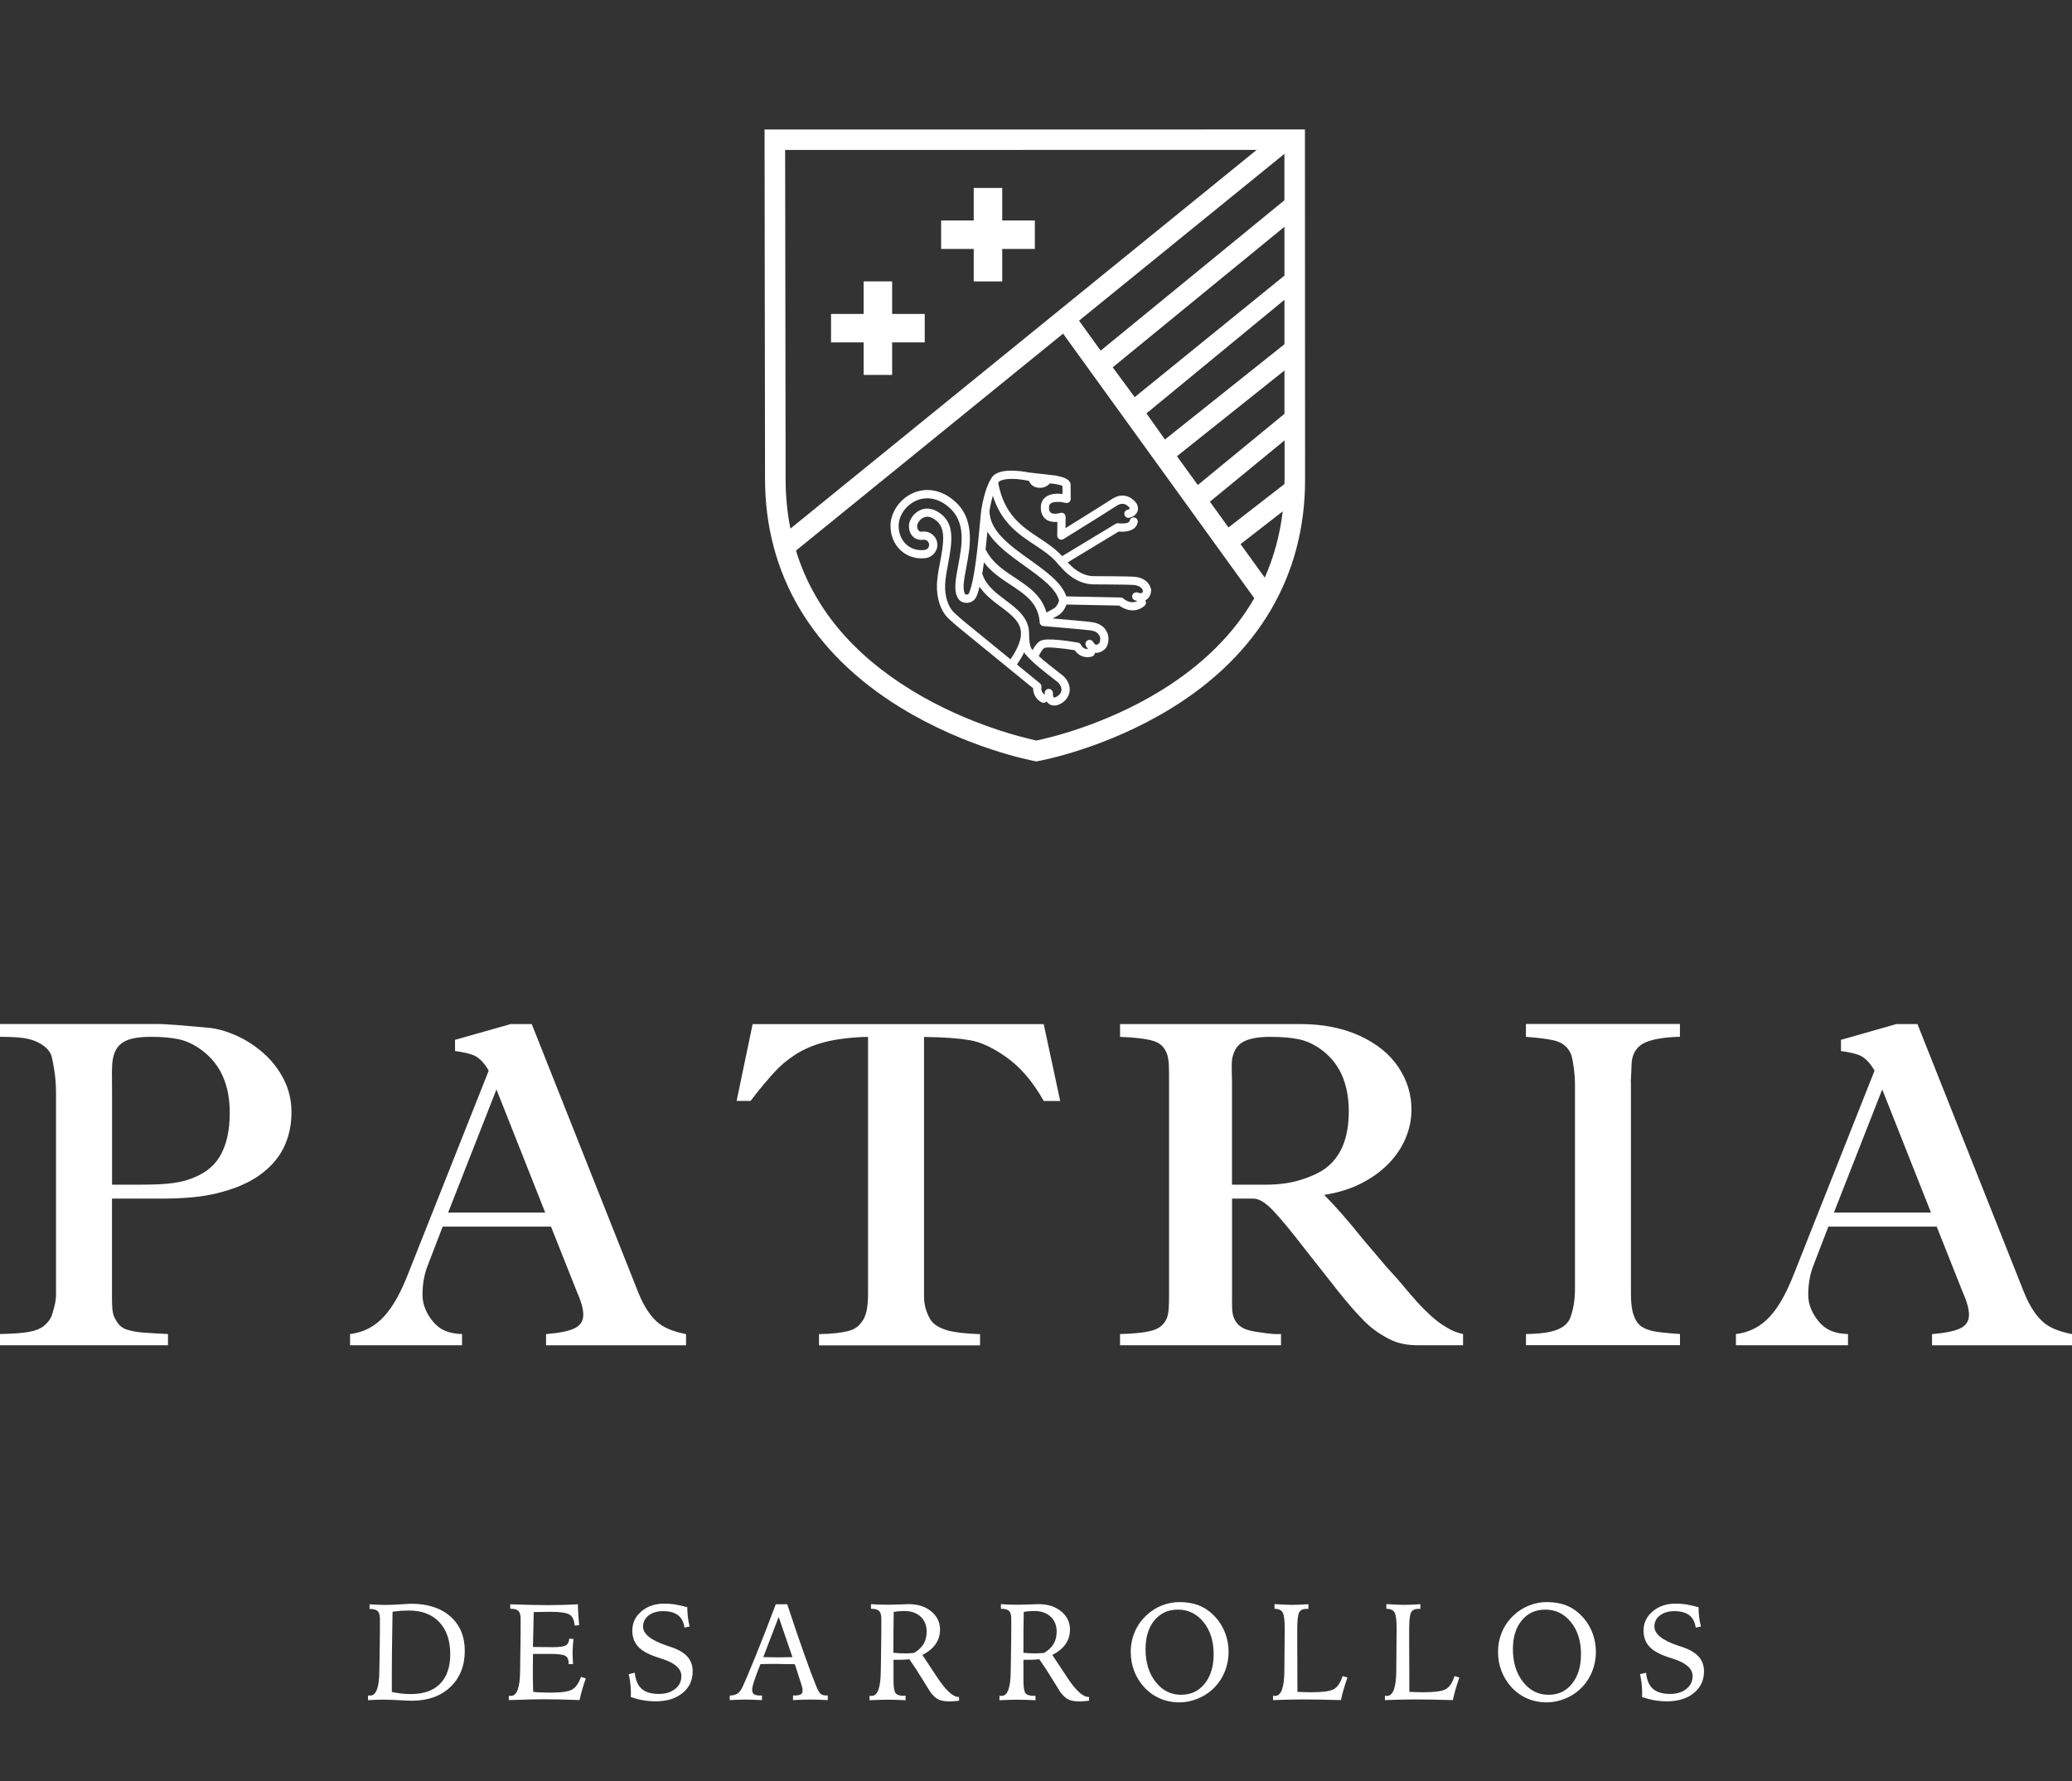 <svg width="164" height="141" viewBox="0 0 164 141" fill="none" xmlns="http://www.w3.org/2000/svg">
<rect x="0" y="0" width="164" height="141" fill="#333333" stroke="none"/>
<path d="M29.131 134.572V134.209H29.199C29.224 134.211 29.26 134.211 29.308 134.211C29.778 134.211 30.021 133.553 30.026 132.243C30.031 131.907 30.034 131.647 30.039 131.461L30.061 130.045C30.061 129.742 30.067 129.444 30.069 129.157C30.069 128.866 30.072 128.536 30.072 128.162C30.072 127.859 30.013 127.647 29.9 127.531C29.783 127.418 29.583 127.357 29.29 127.357H29.25V126.991C29.482 127.001 29.7 127.011 29.902 127.022C30.102 127.032 30.269 127.037 30.405 127.037C30.795 127.037 31.228 127.022 31.698 126.991C32.169 126.958 32.444 126.943 32.525 126.943C33.848 126.943 34.888 127.279 35.649 127.95C36.408 128.622 36.788 129.53 36.788 130.681C36.788 131.832 36.408 132.818 35.644 133.538C34.885 134.259 33.866 134.62 32.591 134.62C32.399 134.62 32.057 134.605 31.561 134.577C31.063 134.55 30.661 134.534 30.352 134.534C30.206 134.534 30.031 134.539 29.819 134.544C29.606 134.552 29.378 134.562 29.133 134.577L29.131 134.572ZM31.015 133.929C31.276 133.987 31.529 134.027 31.779 134.052C32.029 134.083 32.28 134.093 32.53 134.093C33.532 134.093 34.301 133.823 34.835 133.275C35.368 132.735 35.637 131.95 35.637 130.938C35.637 129.858 35.348 129.013 34.772 128.399C34.197 127.789 33.398 127.481 32.373 127.481C32.166 127.481 31.951 127.488 31.736 127.501C31.518 127.524 31.296 127.544 31.071 127.577C31.051 128.866 31.035 129.881 31.025 130.628C31.015 131.37 31.013 131.991 31.013 132.488V133.931L31.015 133.929Z" fill="white"/>
<path d="M40.382 126.987C41.005 127.01 41.559 127.025 42.052 127.035C42.54 127.047 42.962 127.053 43.319 127.053C43.711 127.053 44.111 127.047 44.516 127.035C44.918 127.025 45.325 127.01 45.74 126.987C45.745 127.252 45.755 127.527 45.773 127.805C45.793 128.08 45.813 128.362 45.839 128.64L45.482 128.673C45.452 128.246 45.323 127.958 45.087 127.81C44.852 127.658 44.346 127.582 43.57 127.582C43.372 127.582 43.008 127.588 42.479 127.598C42.37 127.603 42.295 127.603 42.244 127.603C42.234 128.029 42.224 128.552 42.211 129.165C42.196 129.783 42.188 130.182 42.183 130.366H42.35C42.558 130.366 42.823 130.366 43.135 130.374C43.453 130.379 43.661 130.381 43.769 130.381C44.283 130.381 44.624 130.333 44.789 130.237C44.953 130.141 45.042 129.965 45.057 129.705L45.393 129.738C45.368 129.957 45.348 130.159 45.338 130.348C45.325 130.538 45.318 130.709 45.318 130.868C45.318 130.964 45.328 131.161 45.343 131.464C45.353 131.575 45.358 131.658 45.358 131.714L45.014 131.724V131.681C45.014 131.381 44.925 131.176 44.751 131.07C44.574 130.964 44.164 130.914 43.519 130.914H42.186C42.186 131.085 42.186 131.328 42.181 131.633C42.181 131.941 42.176 132.16 42.176 132.294C42.176 132.531 42.178 132.774 42.181 133.026C42.186 133.278 42.191 133.579 42.201 133.917C42.381 133.939 42.583 133.955 42.808 133.965C43.033 133.975 43.284 133.98 43.549 133.98C44.442 133.98 45.032 133.894 45.31 133.72C45.593 133.548 45.818 133.218 45.985 132.731L46.367 132.857C46.261 133.155 46.17 133.44 46.084 133.722C46.003 134.008 45.932 134.29 45.874 134.568C45.32 134.545 44.796 134.53 44.321 134.52C43.84 134.51 43.405 134.505 43.018 134.505C42.489 134.505 41.637 134.525 40.463 134.565H40.271V134.225C40.299 134.225 40.322 134.23 40.322 134.23C40.37 134.23 40.403 134.235 40.448 134.235C40.919 134.235 41.159 133.571 41.166 132.249C41.169 131.913 41.172 131.656 41.177 131.466L41.197 130.015C41.202 129.705 41.204 129.399 41.207 129.107V128.148C41.207 127.845 41.151 127.633 41.038 127.517C40.924 127.401 40.721 127.34 40.43 127.34H40.387V126.984L40.382 126.987Z" fill="white"/>
<path d="M54.401 127.216C54.401 127.479 54.416 127.739 54.444 127.991C54.474 128.248 54.523 128.501 54.588 128.748L54.173 128.829C54.113 128.387 53.943 128.062 53.665 127.85C53.384 127.638 52.992 127.529 52.484 127.529C52.016 127.529 51.634 127.645 51.34 127.87C51.047 128.097 50.898 128.39 50.898 128.748C50.898 129.336 51.525 129.841 52.775 130.257C52.942 130.31 53.071 130.353 53.159 130.386C53.733 130.585 54.153 130.838 54.421 131.148C54.692 131.458 54.826 131.84 54.826 132.296C54.826 133.003 54.56 133.576 54.022 134.012C53.485 134.449 52.775 134.668 51.892 134.668C51.555 134.668 51.224 134.638 50.903 134.583C50.581 134.53 50.253 134.441 49.924 134.328C49.926 134.292 49.931 134.25 49.931 134.202C49.934 134.154 49.936 134.083 49.936 133.992C49.936 133.742 49.921 133.495 49.891 133.25C49.863 133.003 49.82 132.761 49.764 132.518L50.242 132.405C50.303 132.988 50.485 133.412 50.791 133.679C51.097 133.949 51.55 134.083 52.152 134.083C52.678 134.083 53.106 133.952 53.437 133.687C53.766 133.427 53.931 133.086 53.931 132.67C53.931 132.084 53.417 131.625 52.388 131.299C52.241 131.254 52.127 131.216 52.046 131.188C51.33 130.956 50.822 130.676 50.511 130.343C50.205 130.01 50.048 129.586 50.048 129.066C50.048 128.46 50.288 127.951 50.771 127.544C51.254 127.135 51.859 126.934 52.587 126.934C52.853 126.934 53.126 126.954 53.397 126.994C53.675 127.037 54.007 127.113 54.401 127.219V127.216Z" fill="white"/>
<path d="M61.395 126.986H62.311C62.774 128.397 63.212 129.682 63.624 130.845C64.036 132.006 64.362 132.881 64.603 133.464C64.745 133.8 64.866 134.01 64.97 134.088C65.073 134.166 65.218 134.206 65.412 134.206H65.519V134.57C65.243 134.555 64.99 134.545 64.76 134.537C64.529 134.532 64.34 134.527 64.183 134.527C63.981 134.527 63.766 134.532 63.525 134.537C63.288 134.545 63.037 134.555 62.769 134.57V134.206H62.87C63.126 134.206 63.295 134.176 63.389 134.116C63.48 134.058 63.525 133.949 63.525 133.795C63.525 133.737 63.52 133.674 63.505 133.603C63.492 133.535 63.47 133.454 63.437 133.358L62.913 131.728C62.782 131.728 62.594 131.728 62.362 131.723C61.937 131.713 61.661 131.708 61.542 131.708H60.856C60.644 131.713 60.419 131.716 60.189 131.723C59.936 132.357 59.766 132.821 59.673 133.114C59.579 133.406 59.534 133.613 59.534 133.737C59.534 133.911 59.579 134.032 59.673 134.103C59.766 134.171 59.928 134.209 60.169 134.209H60.313V134.572C60.055 134.557 59.812 134.547 59.587 134.54C59.362 134.534 59.159 134.529 58.985 134.529C58.843 134.529 58.663 134.534 58.451 134.54C58.238 134.547 58.006 134.557 57.758 134.572V134.211C58.011 134.204 58.211 134.153 58.357 134.06C58.507 133.967 58.636 133.81 58.742 133.588C58.942 133.174 59.296 132.344 59.802 131.097C60.308 129.851 60.841 128.483 61.403 126.989L61.395 126.986ZM61.633 127.988L60.414 131.168C60.48 131.168 60.581 131.168 60.705 131.173C61.107 131.183 61.38 131.188 61.524 131.188C61.704 131.188 62.025 131.183 62.491 131.173C62.594 131.168 62.67 131.168 62.723 131.168L61.631 127.988H61.633Z" fill="white"/>
<path d="M68.82 134.228C68.842 134.228 68.868 134.233 68.89 134.233C68.913 134.233 68.949 134.238 68.994 134.238C69.467 134.238 69.707 133.574 69.715 132.252C69.715 131.916 69.723 131.659 69.728 131.47L69.748 130.019C69.748 129.708 69.753 129.403 69.758 129.11V128.151C69.758 127.848 69.702 127.636 69.586 127.52C69.472 127.404 69.27 127.344 68.981 127.344H68.939V126.973C69.174 126.993 69.412 127.003 69.642 127.011C69.877 127.018 70.102 127.021 70.322 127.021C70.56 127.021 70.853 127.013 71.207 127C71.562 126.983 71.797 126.975 71.916 126.975C72.644 126.975 73.241 127.164 73.707 127.548C74.172 127.932 74.405 128.411 74.405 128.992C74.405 129.421 74.288 129.802 74.053 130.14C73.823 130.473 73.472 130.758 73.009 130.998L74.003 132.502C74.038 132.56 74.094 132.641 74.165 132.744C74.853 133.794 75.419 134.319 75.859 134.319H75.91V134.622C75.862 134.627 75.789 134.632 75.69 134.642C75.46 134.665 75.29 134.677 75.184 134.677C74.807 134.677 74.511 134.624 74.291 134.526C74.076 134.422 73.856 134.228 73.644 133.938C73.608 133.89 73.411 133.577 73.054 132.991C72.7 132.406 72.338 131.856 71.979 131.339C71.84 131.354 71.698 131.364 71.546 131.371C71.395 131.379 71.225 131.381 71.038 131.381H70.722V133.012C70.722 133.544 70.778 133.88 70.886 134.021C70.998 134.162 71.215 134.233 71.541 134.233C71.541 134.233 71.564 134.228 71.584 134.228C71.602 134.223 71.617 134.22 71.617 134.22C71.64 134.22 71.653 134.22 71.66 134.228C71.67 134.228 71.675 134.233 71.675 134.233L71.68 134.581C71.425 134.566 71.177 134.556 70.929 134.549C70.681 134.544 70.433 134.538 70.191 134.538C70.059 134.538 69.874 134.544 69.637 134.549C69.396 134.556 69.126 134.566 68.827 134.581V134.238L68.82 134.228ZM70.714 130.826C70.886 130.844 71.046 130.857 71.195 130.862C71.347 130.872 71.478 130.872 71.597 130.872C71.696 130.872 71.812 130.872 71.939 130.867C72.068 130.862 72.207 130.851 72.353 130.836C72.695 130.629 72.945 130.392 73.105 130.122C73.264 129.85 73.345 129.527 73.345 129.148C73.345 128.656 73.183 128.262 72.867 127.964C72.546 127.669 72.118 127.518 71.577 127.518C71.43 127.518 71.288 127.525 71.149 127.538C71.01 127.548 70.876 127.568 70.74 127.593C70.729 128.035 70.722 128.484 70.719 128.949C70.714 129.416 70.714 130.036 70.714 130.826Z" fill="white"/>
<path d="M79.107 134.228C79.13 134.228 79.156 134.233 79.178 134.233C79.201 134.233 79.236 134.238 79.284 134.238C79.755 134.238 79.993 133.574 80 132.252C80 131.916 80.008 131.659 80.013 131.47L80.033 130.019C80.036 129.708 80.038 129.403 80.043 129.11V128.151C80.043 127.848 79.988 127.636 79.874 127.52C79.76 127.404 79.558 127.344 79.267 127.344H79.224V126.973C79.462 126.993 79.697 127.003 79.927 127.011C80.162 127.018 80.387 127.021 80.61 127.021C80.845 127.021 81.144 127.013 81.498 127C81.85 126.983 82.087 126.975 82.201 126.975C82.93 126.975 83.527 127.164 83.992 127.548C84.457 127.932 84.69 128.411 84.69 128.992C84.69 129.421 84.574 129.802 84.339 130.14C84.106 130.473 83.759 130.758 83.291 130.998L84.288 132.502C84.323 132.56 84.379 132.641 84.447 132.744C85.135 133.794 85.702 134.319 86.145 134.319H86.198V134.622C86.147 134.627 86.074 134.632 85.975 134.642C85.743 134.665 85.573 134.677 85.469 134.677C85.092 134.677 84.794 134.624 84.576 134.526C84.359 134.422 84.144 134.228 83.926 133.938C83.893 133.89 83.696 133.577 83.339 132.991C82.985 132.406 82.626 131.856 82.262 131.339C82.125 131.354 81.981 131.364 81.829 131.371C81.677 131.379 81.508 131.381 81.323 131.381H81.005V133.012C81.005 133.544 81.06 133.88 81.166 134.021C81.278 134.162 81.495 134.233 81.824 134.233C81.824 134.233 81.85 134.228 81.865 134.228C81.882 134.223 81.897 134.22 81.908 134.22C81.908 134.22 81.933 134.22 81.941 134.228C81.951 134.228 81.958 134.233 81.958 134.233V134.581C81.705 134.566 81.457 134.556 81.21 134.549C80.964 134.544 80.714 134.538 80.471 134.538C80.339 134.538 80.155 134.544 79.917 134.549C79.677 134.556 79.408 134.566 79.107 134.581V134.238V134.228ZM81.005 130.826C81.177 130.844 81.336 130.857 81.485 130.862C81.637 130.872 81.769 130.872 81.887 130.872C81.986 130.872 82.1 130.872 82.229 130.867C82.355 130.862 82.495 130.851 82.644 130.836C82.985 130.629 83.236 130.392 83.392 130.122C83.554 129.85 83.635 129.527 83.635 129.148C83.635 128.656 83.474 128.262 83.157 127.964C82.836 127.669 82.409 127.518 81.867 127.518C81.721 127.518 81.579 127.525 81.44 127.538C81.301 127.548 81.164 127.568 81.03 127.593C81.02 128.035 81.012 128.484 81.01 128.949C81.005 129.416 81.005 130.036 81.005 130.826Z" fill="white"/>
<path d="M93.367 126.813C93.906 126.813 94.389 126.894 94.811 127.043C95.239 127.199 95.621 127.439 95.965 127.762C96.379 128.151 96.693 128.602 96.913 129.117C97.131 129.632 97.242 130.175 97.242 130.752C97.242 131.33 97.126 131.898 96.895 132.423C96.663 132.948 96.337 133.397 95.909 133.776C95.567 134.079 95.173 134.318 94.715 134.49C94.265 134.662 93.809 134.75 93.359 134.75C92.79 134.75 92.266 134.644 91.791 134.434C91.313 134.225 90.89 133.917 90.523 133.506C90.192 133.13 89.934 132.708 89.76 132.241C89.585 131.772 89.499 131.277 89.499 130.76C89.499 130.205 89.605 129.672 89.815 129.175C90.028 128.678 90.334 128.241 90.734 127.865C91.095 127.525 91.505 127.262 91.958 127.083C92.413 126.904 92.884 126.811 93.372 126.811L93.367 126.813ZM96.061 130.937C96.061 129.904 95.795 129.059 95.261 128.4C94.728 127.742 94.057 127.409 93.245 127.409C92.433 127.409 91.847 127.694 91.373 128.257C90.908 128.824 90.67 129.584 90.67 130.533C90.67 131.59 90.936 132.458 91.472 133.135C92.003 133.811 92.674 134.149 93.475 134.149C94.277 134.149 94.874 133.859 95.347 133.276C95.82 132.691 96.061 131.913 96.061 130.939V130.937Z" fill="white"/>
<path d="M100.88 126.973C101.259 126.993 101.547 127.008 101.742 127.018C101.942 127.028 102.101 127.033 102.22 127.033C102.453 127.033 102.676 127.028 102.898 127.018C103.121 127.008 103.341 126.995 103.561 126.978V127.349H103.397C103.116 127.349 102.926 127.445 102.827 127.639C102.729 127.833 102.678 128.275 102.678 128.969V130.026L102.693 133.918C102.891 133.928 103.08 133.935 103.262 133.94C103.442 133.945 103.609 133.95 103.771 133.95C104.72 133.95 105.337 133.86 105.61 133.685C105.886 133.511 106.103 133.173 106.27 132.668L106.652 132.787C106.541 133.095 106.447 133.393 106.361 133.685C106.275 133.978 106.199 134.273 106.134 134.571C105.544 134.554 105.003 134.544 104.51 134.531C104.011 134.523 103.548 134.518 103.116 134.518C102.807 134.518 102.466 134.523 102.091 134.531C101.717 134.544 101.272 134.554 100.761 134.571V134.228C100.784 134.228 100.809 134.233 100.832 134.233C100.854 134.233 100.887 134.238 100.935 134.238C101.416 134.233 101.656 133.549 101.659 132.194C101.659 131.886 101.659 131.644 101.664 131.47L101.676 130.026C101.676 129.87 101.676 129.67 101.682 129.426C101.682 129.183 101.687 129.012 101.687 128.916C101.687 128.262 101.633 127.841 101.527 127.644C101.423 127.45 101.219 127.349 100.918 127.349H100.877V126.973H100.88Z" fill="white"/>
<path d="M109.736 126.973C110.115 126.993 110.406 127.008 110.601 127.018C110.798 127.028 110.957 127.033 111.079 127.033C111.312 127.033 111.537 127.028 111.759 127.018C111.979 127.008 112.202 126.995 112.422 126.978V127.349H112.255C111.972 127.349 111.782 127.445 111.683 127.639C111.587 127.833 111.537 128.275 111.537 128.969V130.026L111.552 133.918C111.754 133.928 111.939 133.935 112.121 133.94C112.301 133.945 112.468 133.95 112.629 133.95C113.581 133.95 114.193 133.86 114.471 133.685C114.747 133.511 114.964 133.173 115.129 132.668L115.511 132.787C115.399 133.095 115.303 133.393 115.217 133.685C115.134 133.978 115.058 134.273 114.995 134.571C114.408 134.554 113.864 134.544 113.368 134.531C112.87 134.523 112.409 134.518 111.974 134.518C111.668 134.518 111.327 134.523 110.95 134.531C110.573 134.544 110.128 134.554 109.617 134.571V134.228C109.642 134.228 109.665 134.233 109.69 134.233C109.713 134.233 109.748 134.238 109.794 134.238C110.269 134.233 110.515 133.549 110.517 132.194C110.517 131.886 110.517 131.644 110.522 131.47L110.535 130.026C110.535 129.87 110.535 129.67 110.54 129.426C110.54 129.183 110.545 129.012 110.545 128.916C110.545 128.262 110.489 127.841 110.386 127.644C110.282 127.45 110.077 127.349 109.776 127.349H109.733V126.973H109.736Z" fill="white"/>
<path d="M122.442 126.813C122.983 126.813 123.466 126.894 123.889 127.043C124.316 127.199 124.698 127.439 125.042 127.762C125.454 128.151 125.771 128.602 125.988 129.117C126.206 129.632 126.314 130.175 126.314 130.752C126.314 131.33 126.201 131.898 125.97 132.423C125.74 132.948 125.411 133.397 124.984 133.776C124.642 134.079 124.245 134.318 123.792 134.49C123.34 134.662 122.887 134.75 122.432 134.75C121.862 134.75 121.341 134.644 120.861 134.434C120.383 134.225 119.96 133.917 119.596 133.506C119.262 133.13 119.006 132.708 118.832 132.241C118.655 131.772 118.569 131.277 118.569 130.76C118.569 130.205 118.673 129.672 118.885 129.175C119.095 128.678 119.404 128.241 119.803 127.865C120.165 127.525 120.575 127.262 121.03 127.083C121.483 126.904 121.956 126.811 122.439 126.811L122.442 126.813ZM125.138 130.937C125.138 129.904 124.873 129.059 124.341 128.4C123.808 127.742 123.135 127.409 122.325 127.409C121.516 127.409 120.924 127.694 120.453 128.257C119.983 128.824 119.748 129.584 119.748 130.533C119.748 131.59 120.016 132.458 120.55 133.135C121.083 133.811 121.751 134.149 122.555 134.149C123.36 134.149 123.954 133.859 124.425 133.276C124.898 132.691 125.136 131.913 125.136 130.939L125.138 130.937Z" fill="white"/>
<path d="M134.442 127.216C134.442 127.479 134.457 127.739 134.487 127.991C134.518 128.248 134.566 128.501 134.632 128.748L134.214 128.829C134.153 128.387 133.984 128.062 133.706 127.85C133.425 127.638 133.03 127.529 132.524 127.529C132.056 127.529 131.674 127.645 131.384 127.87C131.09 128.097 130.946 128.39 130.946 128.748C130.946 129.336 131.568 129.841 132.818 130.257C132.987 130.31 133.114 130.353 133.205 130.386C133.774 130.585 134.194 130.838 134.467 131.148C134.738 131.458 134.872 131.84 134.872 132.296C134.872 133.003 134.601 133.576 134.067 134.012C133.531 134.449 132.818 134.668 131.938 134.668C131.599 134.668 131.267 134.638 130.946 134.583C130.627 134.53 130.301 134.441 129.97 134.328C129.97 134.292 129.975 134.25 129.975 134.202C129.977 134.154 129.977 134.083 129.977 133.992C129.977 133.742 129.962 133.495 129.934 133.25C129.906 133.003 129.863 132.761 129.808 132.518L130.286 132.405C130.346 132.988 130.529 133.412 130.835 133.679C131.138 133.949 131.591 134.083 132.19 134.083C132.717 134.083 133.147 133.952 133.476 133.687C133.804 133.427 133.971 133.086 133.971 132.67C133.971 132.084 133.455 131.625 132.426 131.299C132.279 131.254 132.17 131.216 132.087 131.188C131.371 130.956 130.862 130.676 130.554 130.343C130.245 130.01 130.088 129.586 130.088 129.066C130.088 128.46 130.331 127.951 130.814 127.544C131.298 127.135 131.905 126.934 132.633 126.934C132.899 126.934 133.169 126.954 133.443 126.994C133.716 127.037 134.05 127.113 134.442 127.219V127.216Z" fill="white"/>
<path d="M20.836 83.344C20.163 82.761 19.445 82.296 18.678 81.958C17.912 81.623 17.189 81.413 16.513 81.353C14.411 81.161 13.08 81.055 12.527 81.055H0V82.069C1.664 82.069 2.342 82.2 2.917 82.465C3.491 82.73 3.989 83.142 4.106 83.697C4.222 84.247 4.434 85.191 4.434 86.516V102.447C4.434 103.109 4.24 103.631 4.136 104.012C4.035 104.391 3.769 104.703 3.486 104.943C3.2 105.183 2.752 105.347 2.264 105.43C1.776 105.516 1.108 105.569 0 105.594V106.48H13.296V105.594C12.744 105.569 12.079 105.536 11.413 105.486C10.751 105.438 10.22 105.334 9.858 105.17C9.496 105.009 9.299 104.731 9.086 104.34C8.874 103.949 8.864 103.391 8.864 102.667V94.876H12.683C14.424 94.876 15.949 94.768 17.262 94.432C18.572 94.097 19.66 93.65 20.522 93.037C21.385 92.418 22.025 91.707 22.445 90.864C22.86 90.019 23.072 89.08 23.072 88.03C23.072 87.089 22.865 86.228 22.455 85.423C22.043 84.623 21.501 83.929 20.834 83.346L20.836 83.344ZM11.201 93.771H8.869V86.372C8.869 85.241 8.821 84.386 8.937 83.805C9.051 83.228 9.284 82.793 9.739 82.503C10.192 82.213 10.908 82.069 11.934 82.069C12.828 82.069 13.566 82.135 14.168 82.266C14.775 82.4 15.365 82.682 15.957 83.117C17.444 84.214 18.185 85.862 18.185 88.07C18.185 89.542 17.909 90.715 17.366 91.588C16.824 92.461 16.043 92.966 15.028 93.332C14.011 93.701 12.736 93.769 11.201 93.769V93.771Z" fill="white"/>
<path d="M50.516 102.297L42.087 81.059H40.42L36.016 82.308V83.194C36.57 83.267 37.276 83.403 37.637 83.602C37.999 83.799 38.358 84.183 38.682 84.748L32.325 100.771C31.174 103.713 29.922 105.321 27.706 105.598V106.484H36.572V105.598C35.465 105.563 34.797 105.237 34.286 104.622C33.77 104.006 33.441 103.297 33.441 102.489C33.441 101.682 33.565 100.889 33.879 100.104L35.039 97.091H43.612L45.644 102.204C45.993 102.989 46.167 103.592 46.167 104.076C46.167 104.629 45.856 104.988 45.391 105.179C44.928 105.374 44.331 105.505 43.22 105.601V106.487H54.302V105.601C53.192 105.384 52.494 105.063 52.011 104.634C51.527 104.205 51.004 103.506 50.518 102.302L50.516 102.297ZM35.47 95.981L39.294 86.234L43.154 95.981H35.47Z" fill="white"/>
<path d="M59.572 81.059L58.304 87.141H59.41C60.244 86.033 60.874 85.334 61.304 84.859C61.732 84.382 62.273 83.913 62.928 83.491C63.581 83.067 64.358 82.722 65.326 82.474C66.293 82.227 67.595 82.086 68.706 82.076V102.418C68.706 103.36 68.59 104.049 68.309 104.49C68.025 104.932 67.704 105.22 67.142 105.358C66.578 105.497 65.936 105.578 64.825 105.603V106.489H77.572V105.603C76.464 105.568 75.614 105.47 75.035 105.316C74.456 105.159 73.907 104.874 73.651 104.458C73.398 104.041 73.138 103.433 73.138 102.638V82.078C74.802 82.101 75.844 82.187 76.742 82.333C77.643 82.477 78.639 82.959 79.654 83.683C80.671 84.405 81.683 85.487 82.611 87.148H83.916L82.611 81.066H59.574L59.572 81.059Z" fill="white"/>
<path d="M113.315 104.205C112.923 103.842 112.503 103.438 112.103 102.984C111.706 102.53 111.203 101.954 110.626 101.258C110.393 101.005 110.204 100.796 110.057 100.632C109.91 100.47 109.789 100.334 109.693 100.225L107.899 98.111C106.68 96.591 105.648 95.418 104.813 94.585C105.926 94.403 106.903 94.101 107.74 93.672C108.582 93.243 109.295 92.728 109.887 92.125C110.479 91.522 110.935 90.85 111.248 90.111C111.562 89.366 111.719 88.604 111.719 87.822C111.719 86.628 111.377 85.515 110.694 84.486C110.011 83.456 108.997 82.621 107.651 82C106.303 81.379 104.73 81.059 102.929 81.059H88.654V82.073C89.762 82.108 90.789 82.225 91.351 82.416C91.912 82.608 92.18 82.941 92.362 83.411C92.542 83.882 92.532 84.599 92.532 85.563V102.451C92.532 103.355 92.522 104.018 92.312 104.44C92.097 104.861 91.771 105.152 91.201 105.316C90.63 105.48 89.76 105.57 88.652 105.596V106.482H101.393V105.596C100.839 105.608 100.654 105.586 100.149 105.523C99.643 105.462 99.162 105.384 98.81 105.288C98.16 105.096 97.869 104.781 97.677 104.347C97.482 103.915 97.518 103.317 97.518 102.557V94.875H99.215C99.638 94.875 100.136 95.176 100.708 95.761C101.282 96.347 102.154 97.401 103.328 98.921L105.865 102.143C106.677 103.165 107.398 103.993 108.033 104.619C108.668 105.247 109.328 105.679 110.019 106.02C110.707 106.365 111.436 106.482 112.212 106.482H115.802V105.596C115.248 105.477 114.891 105.303 114.514 105.081C114.14 104.859 113.71 104.564 113.32 104.205H113.315ZM97.513 93.773V85.742C97.513 84.791 97.429 84.064 97.584 83.564C97.73 83.065 97.966 82.691 98.444 82.444C98.922 82.197 99.587 82.073 100.518 82.073C101.449 82.073 102.172 82.134 102.764 82.255C103.356 82.373 103.913 82.621 104.456 82.994C105.992 84.057 106.756 85.715 106.756 87.968C106.756 89.871 106.257 91.257 105.263 92.185C104.768 92.667 104.036 93.036 103.068 93.356C102.101 93.674 101.122 93.773 100.131 93.773H97.51H97.513Z" fill="white"/>
<path d="M120.782 82.07C121.893 82.156 122.391 82.234 122.818 82.315C123.246 82.393 123.57 82.532 123.823 82.737C124.076 82.944 124.341 83.277 124.432 83.741C124.523 84.205 124.66 84.919 124.66 85.883V102.032C124.66 103.047 124.478 103.784 124.313 104.245C124.149 104.71 123.782 105.048 123.233 105.257C122.682 105.469 121.89 105.583 120.782 105.593V106.479H132.972V105.593C131.862 105.52 131.313 105.452 130.951 105.386C130.589 105.318 130.217 105.197 129.942 105.013C129.664 104.833 129.461 104.531 129.307 104.109C129.155 103.688 129.089 103.12 129.089 102.408V85.737C129.089 85.775 129.067 85.644 129.092 85.349C129.115 85.056 129.12 84.652 129.145 84.145C129.193 83.327 129.618 82.779 130.24 82.509C130.863 82.237 131.857 82.091 132.967 82.065V81.051H120.777V82.065L120.782 82.07Z" fill="white"/>
<path d="M161.7 104.629C161.217 104.2 160.689 103.501 160.203 102.297L151.767 81.059H150.1L145.714 82.308V83.194C146.27 83.267 146.966 83.403 147.327 83.602C147.689 83.799 148.046 84.183 148.37 84.748L142.018 100.771C140.869 103.713 139.622 105.321 137.401 105.598V106.484H146.27V105.598C145.16 105.563 144.487 105.237 143.971 104.622C143.455 104.006 143.123 103.297 143.123 102.489C143.123 101.682 143.242 100.889 143.558 100.104L144.717 97.091H153.29L155.321 102.204C155.67 102.989 155.847 103.592 155.847 104.076C155.847 104.629 155.546 104.988 155.081 105.179C154.618 105.374 154.026 105.505 152.92 105.601V106.487H164V105.601C162.894 105.384 162.184 105.063 161.7 104.634V104.629ZM145.155 95.981L148.979 86.234L152.839 95.981H145.157H145.155Z" fill="white"/>
<path d="M91.11 46.695C91.11 46.695 91.11 46.675 91.11 46.662C91.105 46.624 90.961 45.718 89.701 45.645C89.228 45.617 86.641 45.605 86.537 45.605C85.586 45.582 84.852 44.903 84.511 44.514L88.545 42.074C89.092 42.132 89.916 42.034 90.05 41.342C90.086 41.166 89.969 40.996 89.792 40.961C89.615 40.928 89.446 41.044 89.413 41.221C89.365 41.468 88.748 41.451 88.528 41.418C88.452 41.408 88.376 41.42 88.308 41.461L84.07 44.022C83.539 43.437 82.889 43.005 82.254 42.586C80.893 41.685 79.484 40.754 79.009 38.226C79.014 38.215 79.022 38.208 79.024 38.198C79.13 37.94 80.023 37.764 81.442 38.062C81.528 38.281 81.723 38.526 82.1 38.594C82.581 38.68 82.912 38.473 83.094 38.264C83.522 38.296 83.944 38.38 84.093 38.463L84.098 39.101C83.714 39.056 83.142 39.053 82.763 39.344C82.591 39.475 82.383 39.727 82.381 40.166C82.378 40.696 82.603 40.971 82.791 41.11C83.069 41.312 83.418 41.335 83.691 41.307L83.681 42.39C83.681 42.508 83.744 42.617 83.845 42.677C83.949 42.735 84.076 42.733 84.177 42.67C84.331 42.574 87.974 40.313 88.363 40.048C88.573 39.906 88.77 39.851 88.95 39.889C89.201 39.939 89.373 40.156 89.413 40.214C89.415 40.227 89.423 40.252 89.418 40.262C89.413 40.275 89.365 40.318 89.233 40.35C89.059 40.396 88.955 40.573 89.001 40.747C89.044 40.921 89.223 41.024 89.398 40.981C89.782 40.883 89.944 40.681 90.013 40.527C90.149 40.224 90.005 39.939 89.99 39.906C89.987 39.899 89.982 39.894 89.98 39.886C89.947 39.833 89.648 39.371 89.094 39.253C88.735 39.175 88.366 39.263 88.001 39.51C87.703 39.709 85.378 41.156 84.336 41.804L84.344 40.913C84.344 40.81 84.296 40.709 84.21 40.648C84.126 40.585 84.015 40.568 83.916 40.603C83.812 40.636 83.38 40.734 83.172 40.583C83.076 40.512 83.026 40.373 83.028 40.169C83.028 39.977 83.102 39.901 83.155 39.858C83.41 39.661 84.02 39.722 84.341 39.805C84.44 39.831 84.546 39.808 84.624 39.747C84.703 39.684 84.751 39.588 84.749 39.487L84.736 38.337C84.736 38.296 84.728 38.258 84.713 38.221C84.584 37.9 84.119 37.741 83.608 37.663L83.638 37.65L81.48 37.405C80.678 37.249 78.855 37.007 78.435 37.91C78.328 38.069 77.944 38.738 77.678 40.303C77.65 40.464 77.615 40.845 77.567 41.373C77.42 42.975 77.147 45.963 76.689 46.965C76.624 47.109 76.449 47.058 76.431 47.053C76.373 47.036 76.252 46.826 76.274 46.319C76.292 45.915 76.386 45.418 76.487 44.891C76.796 43.268 77.218 41.042 75.48 39.599C74.476 38.763 73.292 38.561 72.23 39.043C71.223 39.5 70.504 40.542 70.484 41.574C70.469 42.367 70.773 43.099 71.316 43.588C71.843 44.06 72.538 44.27 73.277 44.174C73.851 44.09 74.261 43.56 74.185 42.993C74.112 42.415 73.578 42.006 73.001 42.082C72.882 42.097 72.791 42.074 72.728 42.019C72.642 41.94 72.594 41.797 72.596 41.62C72.599 41.446 72.784 41.113 73.105 40.966C73.411 40.828 73.752 40.913 74.124 41.221C74.853 41.827 74.709 42.912 74.408 44.499C74.291 45.102 74.185 45.675 74.16 46.23C74.114 47.326 74.445 48.338 75.047 48.933C75.257 49.14 75.895 49.68 75.925 49.706L81.771 54.478C81.776 54.816 81.915 55.313 82.442 55.593C82.49 55.621 82.543 55.633 82.596 55.633C82.689 55.633 82.778 55.591 82.839 55.52C82.892 55.601 82.953 55.669 83.031 55.722C83.17 55.818 83.319 55.846 83.446 55.846C83.615 55.846 83.749 55.795 83.767 55.788C84.202 55.626 84.536 55.268 84.637 54.851C84.741 54.427 84.602 53.978 84.248 53.589C84.182 53.516 84.045 53.41 83.737 53.173C83.329 52.86 82.725 52.393 82.221 51.931C82.343 51.666 82.53 51.353 82.672 51.283C82.894 51.192 84.058 51.303 85.067 51.469C85.28 51.782 85.735 52.154 86.423 51.969C86.565 51.931 86.656 51.808 86.661 51.669C86.668 51.669 86.676 51.671 86.686 51.671C86.714 51.676 86.742 51.676 86.77 51.676C87.182 51.676 87.483 51.353 87.518 51.316C87.534 51.3 87.546 51.283 87.556 51.263C87.779 50.884 87.799 50.407 87.612 50.021C87.412 49.602 87.002 49.33 86.456 49.249C86.112 49.196 84.308 49.039 83.312 48.953C83.332 48.943 83.355 48.933 83.372 48.923C83.585 48.817 83.828 48.696 83.995 48.529C84.217 48.307 84.341 48.045 84.409 47.851L88.583 47.934C89.008 48.252 89.858 48.59 90.594 47.947C90.721 47.838 90.741 47.654 90.647 47.52C90.693 47.497 90.739 47.475 90.779 47.444C91.121 47.19 91.113 46.738 91.11 46.687V46.695ZM75.503 48.479C75.03 48.01 74.769 47.182 74.807 46.263C74.83 45.754 74.934 45.206 75.043 44.626C75.376 42.867 75.536 41.557 74.537 40.727C73.972 40.26 73.368 40.133 72.832 40.378C72.265 40.636 71.951 41.206 71.944 41.607C71.936 41.978 72.06 42.296 72.29 42.503C72.495 42.687 72.776 42.766 73.082 42.725C73.305 42.697 73.51 42.854 73.537 43.076C73.565 43.298 73.408 43.497 73.186 43.53C72.642 43.601 72.131 43.45 71.746 43.106C71.342 42.743 71.117 42.193 71.129 41.59C71.144 40.797 71.706 39.997 72.493 39.639C73.317 39.263 74.251 39.434 75.055 40.101C76.499 41.302 76.148 43.147 75.839 44.774C75.733 45.325 75.637 45.844 75.617 46.296C75.574 47.321 75.984 47.603 76.234 47.679C76.601 47.79 77.076 47.677 77.276 47.24C77.37 47.033 77.456 46.763 77.534 46.448C77.972 47.096 78.612 47.581 79.196 48.017C80.091 48.688 80.83 49.244 80.81 50.188C80.807 50.205 80.805 50.223 80.805 50.24C80.805 50.256 80.805 50.268 80.805 50.281C80.767 50.783 80.519 51.394 79.98 52.186L76.335 49.211C76.335 49.211 75.69 48.666 75.498 48.477L75.503 48.479ZM83.762 54.033C83.909 54.193 84.068 54.44 84.002 54.705C83.952 54.912 83.769 55.101 83.529 55.192C83.509 55.2 83.425 55.215 83.4 55.197C83.38 55.184 83.332 55.099 83.34 54.866C83.344 54.687 83.203 54.538 83.023 54.531C82.849 54.518 82.694 54.667 82.689 54.846C82.689 54.897 82.689 54.947 82.689 54.995C82.376 54.786 82.419 54.437 82.426 54.4C82.447 54.283 82.406 54.165 82.312 54.089L80.491 52.6C80.731 52.254 80.921 51.931 81.065 51.629C81.101 51.697 81.141 51.76 81.187 51.813C81.751 52.477 82.745 53.239 83.337 53.695C83.519 53.834 83.724 53.993 83.762 54.031V54.033ZM87.022 50.309C87.111 50.493 87.103 50.725 87.007 50.912C86.954 50.962 86.84 51.043 86.752 51.035C86.684 51.028 86.6 50.945 86.524 50.813C86.436 50.657 86.238 50.604 86.079 50.692C85.922 50.781 85.869 50.98 85.958 51.136C86.011 51.23 86.069 51.308 86.124 51.374C85.758 51.407 85.593 51.116 85.568 51.053C85.522 50.955 85.431 50.884 85.325 50.866C84.599 50.74 82.856 50.473 82.378 50.712C82.1 50.851 81.877 51.179 81.731 51.454C81.716 51.437 81.698 51.417 81.683 51.399C81.597 51.3 81.457 51.02 81.457 50.248C81.457 50.233 81.455 50.22 81.452 50.205C81.485 48.926 80.496 48.186 79.588 47.505C78.855 46.955 78.096 46.385 77.795 45.542C77.782 45.506 77.762 45.473 77.739 45.446C77.79 45.15 77.835 44.84 77.878 44.514C78.46 45.279 79.231 45.791 79.985 46.289C81.149 47.056 82.153 47.722 82.29 49.198V49.206C82.275 49.385 82.406 49.541 82.586 49.557C82.619 49.559 85.899 49.834 86.352 49.902C86.681 49.95 86.911 50.094 87.017 50.314L87.022 50.309ZM83.079 48.348C82.998 48.388 82.912 48.431 82.826 48.479C82.454 47.132 81.387 46.425 80.35 45.738C79.479 45.166 78.579 44.572 78.065 43.586C78.05 43.556 78.027 43.53 78.007 43.508C78.06 43.041 78.108 42.559 78.154 42.082C78.811 43.167 80.033 44.027 81.151 44.83C82.398 45.726 83.575 46.571 83.825 47.533C83.797 47.644 83.716 47.889 83.532 48.07C83.438 48.164 83.248 48.26 83.079 48.343V48.348ZM88.915 47.374C88.856 47.323 88.783 47.293 88.705 47.293L84.404 47.207C84.02 46.104 82.811 45.241 81.531 44.323C79.94 43.182 78.296 42.019 78.321 40.401V40.396C78.402 39.924 78.493 39.54 78.584 39.24C79.252 41.383 80.643 42.306 81.89 43.129C82.624 43.616 83.319 44.075 83.825 44.747C83.853 44.779 83.883 44.807 83.919 44.827C84.278 45.269 85.204 46.225 86.527 46.256C86.555 46.256 89.206 46.268 89.663 46.296C90.308 46.334 90.438 46.662 90.463 46.74C90.458 46.801 90.438 46.897 90.392 46.932C90.352 46.962 90.238 46.97 90.043 46.904C89.871 46.844 89.686 46.937 89.63 47.104C89.57 47.273 89.661 47.459 89.83 47.518C89.896 47.54 89.957 47.558 90.018 47.571C89.507 47.861 88.98 47.432 88.917 47.379L88.915 47.374Z" fill="white"/>
<path d="M103.287 10.248L60.515 10.253C60.515 10.253 60.553 37.501 60.553 37.902C60.553 45.44 64.261 51.701 71.273 56.006C76.507 59.219 81.665 60.2 81.88 60.241L82.026 60.269L82.173 60.241C82.386 60.203 87.498 59.264 92.683 56.079C99.627 51.815 103.298 45.551 103.298 37.97C103.298 37.564 103.287 10.248 103.287 10.248ZM101.671 37.97C101.671 38.084 101.666 38.2 101.666 38.313L97.237 41.75L95.764 39.711L101.674 34.858V37.968L101.671 37.97ZM101.527 40.481C101.304 42.341 100.831 44.09 100.105 45.72L98.19 43.07L101.524 40.481H101.527ZM93.159 36.11L101.666 29.327C101.666 30.548 101.666 31.704 101.666 32.756L94.806 38.391L93.156 36.11H93.159ZM101.666 27.247L92.205 34.788L90.741 32.723L101.664 23.732C101.664 24.953 101.664 26.046 101.664 27.245L101.666 27.247ZM101.661 12.179V15.853L87.118 27.754L85.406 25.382L101.661 12.179ZM101.664 17.953C101.664 19.071 101.664 20.585 101.664 21.814L89.812 31.434L88.072 29.074L101.661 17.953H101.664ZM99.468 11.863L62.561 41.841C62.311 40.579 62.182 39.27 62.182 37.902C62.182 37.541 62.154 16.34 62.144 11.871L99.465 11.863H99.468ZM91.874 54.671C87.422 57.417 82.897 58.437 82.034 58.616C81.171 58.431 76.631 57.387 72.128 54.623C67.413 51.729 64.362 48.029 63.002 43.583L84.144 26.409L99.278 47.353C97.641 50.192 95.173 52.64 91.874 54.674V54.671Z" fill="white"/>
<path d="M73.193 24.849H70.613V22.275H68.357V24.849H65.777V27.103H68.357V29.677H70.613V27.103H73.193V24.849Z" fill="white"/>
<path d="M81.908 17.451H79.328V14.877H77.071V17.451H74.491V19.705H77.071V22.276H79.328V19.705H81.908V17.451Z" fill="white"/>
</svg>
